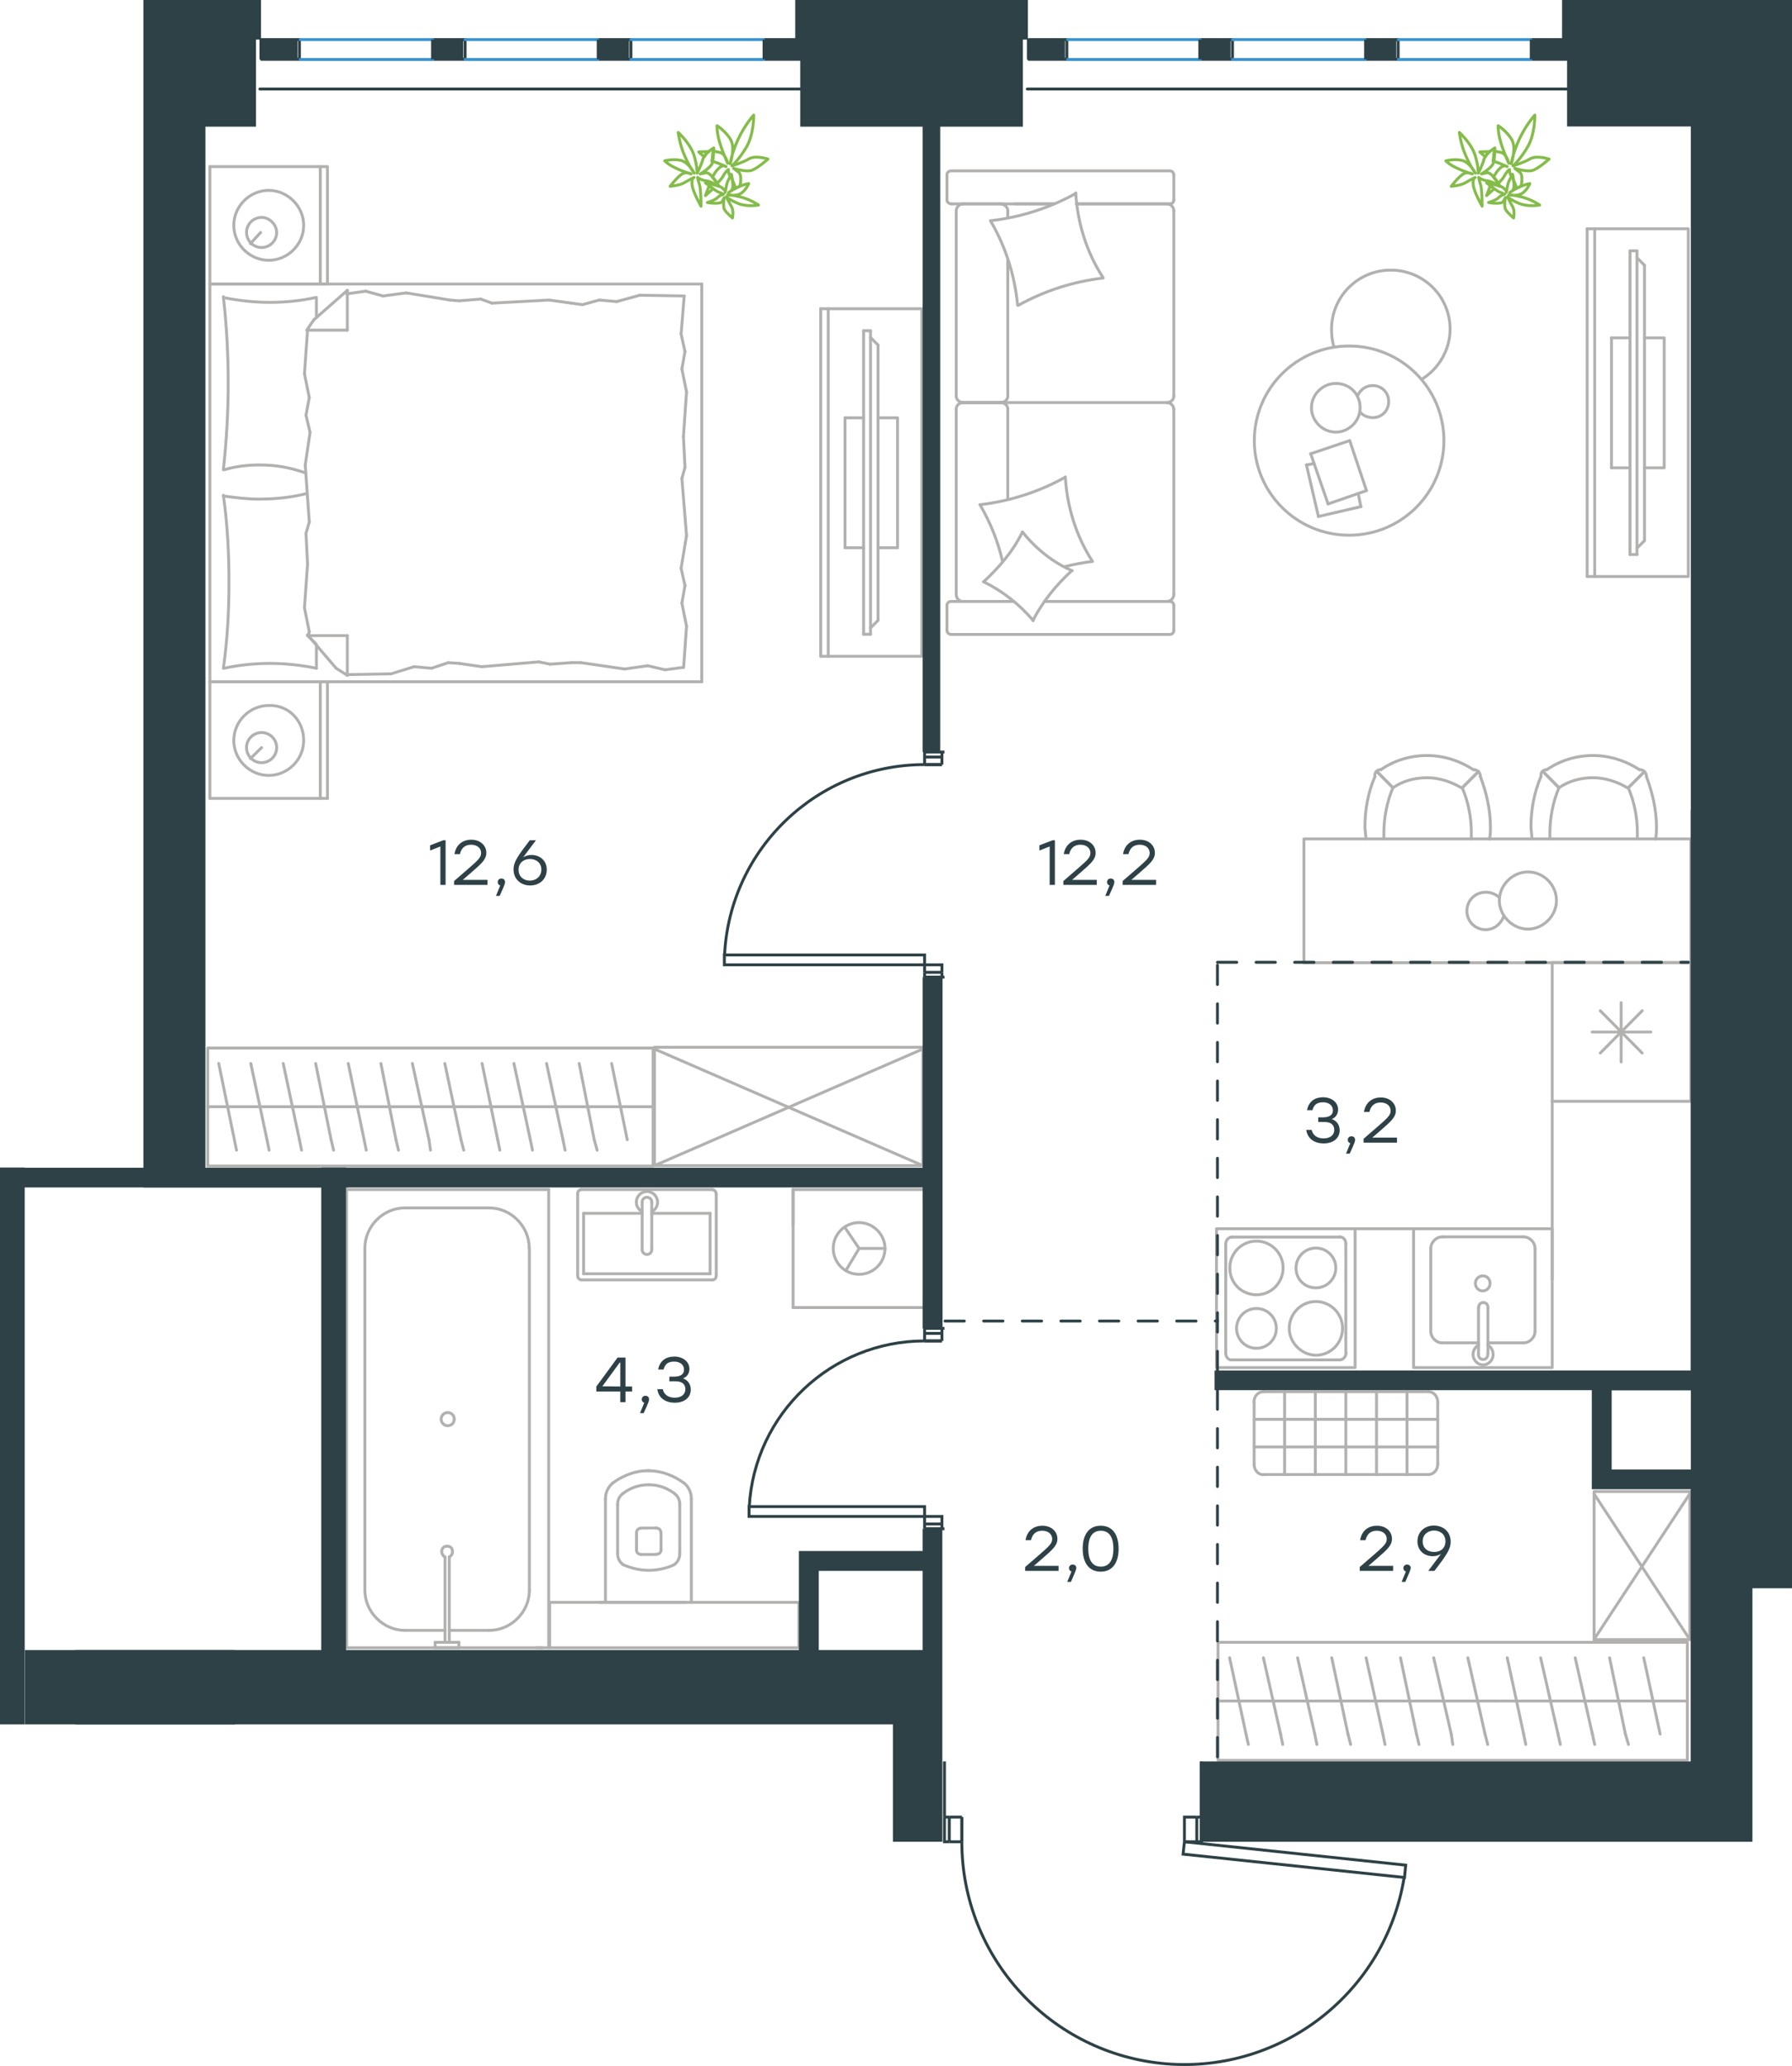 <?xml version="1.0" encoding="utf-8"?>
<!-- Generator: Adobe Illustrator 26.5.0, SVG Export Plug-In . SVG Version: 6.00 Build 0)  -->
<svg version="1.1" id="Слой_1" xmlns="http://www.w3.org/2000/svg" xmlns:xlink="http://www.w3.org/1999/xlink" x="0px" y="0px"
	 viewBox="0 0 928.2 1070" style="enable-background:new 0 0 928.2 1070;" xml:space="preserve">
<style type="text/css">
	.st0{fill:none;stroke:#B2B1B0;stroke-width:1.5;stroke-linecap:round;stroke-linejoin:round;stroke-miterlimit:22.926;}
	.st1{fill:none;stroke:#2D4146;stroke-width:1.5;stroke-miterlimit:10;}
	.st2{fill:none;stroke:#2D4146;stroke-width:1.5;stroke-linecap:round;stroke-linejoin:round;stroke-miterlimit:22.926;}
	.st3{fill:none;stroke:#3C93D0;stroke-width:1.5;stroke-linecap:round;stroke-linejoin:round;stroke-miterlimit:22.926;}
	.st4{fill-rule:evenodd;clip-rule:evenodd;fill:#2D4146;}
	.st5{enable-background:new    ;}
	.st6{fill:#2D4146;}
	
		.st7{fill:none;stroke:#2D4247;stroke-width:1.5;stroke-linecap:round;stroke-linejoin:round;stroke-miterlimit:22.926;stroke-dasharray:10;}
	.st8{fill:none;stroke:#84BC4A;stroke-width:1.5;stroke-linecap:round;stroke-linejoin:round;stroke-miterlimit:22.926;}
</style>
<g>
	<g>
		<line class="st0" x1="522" y1="205.2" x2="522" y2="134.6"/>
		<line class="st0" x1="608" y1="313.6" x2="608" y2="326.5"/>
		<line class="st0" x1="608" y1="211.8" x2="608" y2="307.9"/>
		<line class="st0" x1="525.6" y1="105.6" x2="545.8" y2="105.6"/>
		<line class="st0" x1="557.5" y1="105.6" x2="604.4" y2="105.6"/>
		<line class="st0" x1="541" y1="311.5" x2="604.4" y2="311.5"/>
		<line class="st0" x1="498.6" y1="208.5" x2="518.7" y2="208.5"/>
		<line class="st0" x1="522" y1="258.6" x2="522" y2="211.8"/>
		<line class="st0" x1="490.5" y1="103.5" x2="490.5" y2="90.6"/>
		<line class="st0" x1="518.7" y1="208.5" x2="498.6" y2="208.5"/>
		<line class="st0" x1="495.3" y1="211.8" x2="495.3" y2="307.9"/>
		<line class="st0" x1="605.9" y1="311.5" x2="541" y2="311.5"/>
		<line class="st0" x1="608" y1="109.2" x2="608" y2="205.2"/>
		<line class="st0" x1="608" y1="90.6" x2="608" y2="103.5"/>
		<line class="st0" x1="522" y1="112.8" x2="522" y2="109.2"/>
		<line class="st0" x1="545.8" y1="105.6" x2="492.9" y2="105.6"/>
		<line class="st0" x1="522" y1="112.8" x2="522" y2="109.2"/>
		<line class="st0" x1="518.7" y1="105.6" x2="498.6" y2="105.6"/>
		<line class="st0" x1="518.7" y1="208.5" x2="498.6" y2="208.5"/>
		<line class="st0" x1="495.3" y1="109.2" x2="495.3" y2="205.2"/>
		<line class="st0" x1="605.9" y1="105.6" x2="557.5" y2="105.6"/>
		<line class="st0" x1="605.9" y1="328.6" x2="492.9" y2="328.6"/>
		<line class="st0" x1="490.5" y1="326.5" x2="490.5" y2="313.6"/>
		<line class="st0" x1="492.9" y1="311.5" x2="525.2" y2="311.5"/>
		<line class="st0" x1="604.4" y1="208.5" x2="518.7" y2="208.5"/>
		<line class="st0" x1="498.6" y1="311.5" x2="518.7" y2="311.5"/>
		<path class="st0" d="M490.5,103.5c0,0.9,0.7,2.1,2.4,2.1"/>
		<path class="st0" d="M608,313.6c0-0.9-0.6-2.1-2.1-2.1"/>
		<path class="st0" d="M492.6,311.5c-0.9,0-2.1,0.6-2.1,2.1"/>
		<path class="st0" d="M518.4,208.5c2.1,0,3.6-1.6,3.6-3.3"/>
		<path class="st0" d="M495.3,307.9c0,2.1,1.6,3.6,3.3,3.6"/>
		<path class="st0" d="M498.9,105.6c-2.1,0-3.6,1.8-3.6,3.6"/>
		<path class="st0" d="M604.4,208.5c2.1,0,3.6-1.6,3.6-3.3"/>
		<path class="st0" d="M495.3,205.2c0,1.9,1.8,3.3,3.6,3.3"/>
		<path class="st0" d="M608,212.1c0-2.1-1.8-3.6-3.6-3.6"/>
		<path class="st0" d="M608,90.6c0-0.9-0.6-2.1-2.1-2.1H492.6c-0.9,0-2.1,0.6-2.1,2.1"/>
		<path class="st0" d="M498.9,208.5c-2.1,0-3.6,1.6-3.6,3.3"/>
		<path class="st0" d="M605.9,328.6c0.9,0,2.1-0.6,2.1-2.1"/>
		<path class="st0" d="M608,109.2c0-2.1-1.8-3.6-3.6-3.6"/>
		<path class="st0" d="M605.9,105.6c0.9,0,2.1-0.6,2.1-2.1"/>
		<path class="st0" d="M604.4,311.5c2.1,0,3.6-1.8,3.6-3.6"/>
		<path class="st0" d="M522,109.2c0-2.1-2-3.6-4-3.6"/>
		<path class="st0" d="M522,211.8c0-1.9-1.8-3.3-3.6-3.3"/>
		<path class="st0" d="M490.5,326.5c0,0.9,0.7,2.1,2.4,2.1"/>
		<path class="st0" d="M571.4,144c-15.4,1.8-30.4,6.6-43.9,14.1"/>
		<path class="st0" d="M555.1,295.6c-8.1,7.5-15,15.9-20.1,25.8"/>
		<path class="st0" d="M529.6,275.5c6.9,8.7,15.9,15.9,25.8,20.1"/>
		<path class="st0" d="M557.2,99.9c0.9,15.6,5.7,30.9,14.1,43.8"/>
		<path class="st0" d="M507.6,261.4c15.4-1.8,30.4-6.6,43.9-14.1"/>
		<path class="st0" d="M519.3,290.8c-2.4-10.5-6.3-20.1-11.7-29.4"/>
		<path class="st0" d="M551.8,247c0.9,15.6,5.7,30.9,14.1,43.8"/>
		<path class="st0" d="M513.3,114.3c15.4-1.8,30.4-6.6,43.9-14.1"/>
		<path class="st0" d="M527.1,158.1c-1.5-15.6-6.3-30.6-14.1-43.8"/>
		<path class="st0" d="M509.5,301.3c8.1-7.5,15.3-15.9,20.1-25.8"/>
		<path class="st0" d="M565.6,290.8c-4.5,0.6-9.6,1.5-14.1,2.7"/>
		<path class="st0" d="M535.2,321.4c-7.2-8.4-15.9-15.3-25.8-20.1"/>
	</g>
	<g>
		<line class="st0" x1="704.9" y1="262.4" x2="682.9" y2="267.5"/>
		<line class="st0" x1="703.5" y1="255.6" x2="704.9" y2="262.4"/>
		<line class="st0" x1="676.7" y1="240.8" x2="680.7" y2="240.1"/>
		<line class="st0" x1="682.9" y1="267.5" x2="676.7" y2="240.8"/>
		<line class="st0" x1="707.8" y1="254.1" x2="687.9" y2="261"/>
		<line class="st0" x1="699.1" y1="228.2" x2="707.8" y2="254.1"/>
		<line class="st0" x1="678.9" y1="235" x2="699.1" y2="228.2"/>
		<line class="st0" x1="687.9" y1="261" x2="678.9" y2="235"/>
		<ellipse class="st0" cx="698.8" cy="228.2" rx="49.1" ry="49"/>
		<path class="st0" d="M691.9,198.6c-6.8,0-12.6,5.7-12.6,12.6c0,6.8,5.7,12.6,12.6,12.6c6.8,0,12.6-5.7,12.6-12.6
			C704.5,204,699.1,198.6,691.9,198.6z"/>
		<path class="st0" d="M703.1,205.1c1.4-3.2,4.3-5.4,7.9-5.4c4.7,0,8.3,3.6,8.3,8.3s-3.6,8.3-8.3,8.3c-2.5,0-5.1-1.1-6.5-2.9"/>
		<path class="st0" d="M690.9,179.5c-0.9-3-1.2-6-1.2-9c0-16.9,13.7-30.6,30.7-30.6s30.7,13.7,30.7,30.6c0,10.5-5.8,20.6-14.8,26"/>
	</g>
	<g>
		<g>
			<line class="st0" x1="826" y1="118.5" x2="826" y2="298.6"/>
			<polyline class="st0" points="822.1,298.6 874.5,298.6 874.5,118.5 822.1,118.5 			"/>
			<line class="st0" x1="822.1" y1="118.5" x2="822.1" y2="298.6"/>
		</g>
		<g>
			<polyline class="st0" points="851.8,242.3 862,242.3 862,175 851.8,175 			"/>
			<line class="st0" x1="834.7" y1="242.3" x2="844.3" y2="242.3"/>
			<line class="st0" x1="834.7" y1="175" x2="834.7" y2="242.3"/>
			<line class="st0" x1="844.3" y1="175" x2="834.7" y2="175"/>
			<line class="st0" x1="847.9" y1="287.2" x2="844.3" y2="287.2"/>
			<line class="st0" x1="847.9" y1="133.5" x2="851.8" y2="137.4"/>
			<line class="st0" x1="851.8" y1="280" x2="847.9" y2="283.9"/>
			<line class="st0" x1="847.9" y1="287.2" x2="847.9" y2="129.9"/>
			<line class="st0" x1="844.3" y1="129.9" x2="844.3" y2="287.2"/>
			<line class="st0" x1="847.9" y1="129.9" x2="844.3" y2="129.9"/>
			<line class="st0" x1="851.8" y1="137.4" x2="851.8" y2="280"/>
		</g>
	</g>
	<g>
		<line class="st0" x1="804" y1="570.4" x2="804" y2="498.5"/>
		<line class="st0" x1="839.7" y1="550" x2="839.7" y2="519.3"/>
		<line class="st0" x1="828.9" y1="523.5" x2="850.6" y2="545.4"/>
		<line class="st0" x1="828.9" y1="545.4" x2="850.6" y2="523.5"/>
		<line class="st0" x1="824.7" y1="534.5" x2="855.1" y2="534.5"/>
		<line class="st0" x1="875.8" y1="570.4" x2="804" y2="570.4"/>
		<line class="st0" x1="875.8" y1="570.4" x2="875.8" y2="498.5"/>
		<line class="st0" x1="875.8" y1="498.5" x2="804" y2="498.5"/>
	</g>
	<g>
		<rect x="732.2" y="636.4" class="st0" width="71.8" height="71.9"/>
		<line class="st0" x1="770.7" y1="701.2" x2="770.7" y2="677.1"/>
		<line class="st0" x1="747" y1="695.5" x2="765.8" y2="695.5"/>
		<line class="st0" x1="789.2" y1="640.6" x2="747" y2="640.6"/>
		<line class="st0" x1="770.7" y1="695.5" x2="789.2" y2="695.5"/>
		<line class="st0" x1="795.1" y1="689.5" x2="795.1" y2="646.6"/>
		<line class="st0" x1="765.8" y1="677.1" x2="765.8" y2="701.2"/>
		<line class="st0" x1="741.1" y1="646.6" x2="741.1" y2="689.5"/>
		<path class="st0" d="M765.9,677.1c0-1.4,1-2.5,2.4-2.5s2.4,1.1,2.4,2.5l0,0"/>
		<path class="st0" d="M747,695.5c-3.1,0-5.9-2.8-5.9-6"/>
		<path class="st0" d="M770.6,696.6c1.8,1.1,2.8,2.9,2.8,5c0,2.8-2.4,5.3-5.2,5.3s-5.2-2.5-5.2-5.3c0-2.2,1.1-3.9,2.8-5"/>
		<path class="st0" d="M789.2,640.6c3.1,0,5.9,2.8,5.9,6"/>
		<path class="st0" d="M795.1,689.5c0,3.2-2.8,6-5.9,6"/>
		<path class="st0" d="M741.1,646.6c0-3.2,2.8-6,5.9-6"/>
		<path class="st0" d="M770.6,701.2v0.4c0,1.4-1,2.5-2.4,2.5s-2.4-1.1-2.4-2.5v-0.4"/>
		<path class="st0" d="M768,660.8c-2.1,0-3.8,1.8-3.8,3.9s1.7,3.9,3.8,3.9s3.8-1.8,3.8-3.9S770.4,660.8,768,660.8z"/>
	</g>
	<g>
		<path class="st0" d="M681.6,667c5.7,0,10.3-4.6,10.3-10.3s-4.6-10.3-10.3-10.3s-10.3,4.6-10.3,10.3
			C671.3,662.7,675.9,667,681.6,667z"/>
		<path class="st0" d="M681.6,701.9c7.8,0,13.8-6.4,13.8-13.9c0-7.9-6.4-13.9-13.8-13.9c-7.8,0-13.8,6.4-13.8,13.9
			C667.8,695.4,674.1,701.8,681.6,701.9z"/>
		<path class="st0" d="M650.8,698.3c5.7,0,10.3-4.6,10.3-10.3s-4.6-10.3-10.3-10.3s-10.3,4.6-10.3,10.3S645.1,698.3,650.8,698.3z"/>
		<path class="st0" d="M650.8,670.6c7.8,0,13.8-6.4,13.8-13.9c0-7.9-6.4-13.9-13.8-13.9c-7.8,0-13.8,6.4-13.8,13.9
			C637,664.5,643,670.5,650.8,670.6z"/>
		<line class="st0" x1="697.1" y1="644.2" x2="697.1" y2="700.8"/>
		<line class="st0" x1="694" y1="704.3" x2="638.1" y2="704.3"/>
		<line class="st0" x1="634.9" y1="700.8" x2="634.9" y2="644.2"/>
		<line class="st0" x1="638.1" y1="640.7" x2="694" y2="640.7"/>
		<path class="st0" d="M638.1,704.4c-1.8,0-3.2-1.5-3.2-3.6l0,0"/>
		<path class="st0" d="M693.9,640.6c1.8,0,3.2,1.5,3.2,3.6l0,0"/>
		<path class="st0" d="M697.2,700.7c0,1.8-1.4,3.6-3.2,3.6l0,0"/>
		<path class="st0" d="M634.9,644.3c0-1.8,1.4-3.6,3.2-3.6l0,0"/>
		<rect x="630.1" y="636.4" class="st0" width="71.8" height="71.9"/>
	</g>
	<line class="st0" x1="804" y1="662.6" x2="804" y2="570.4"/>
	<line class="st0" x1="701.9" y1="636.4" x2="732.2" y2="636.4"/>
	<g>
		<rect x="675.4" y="434.5" class="st0" width="200.4" height="64.1"/>
		<path class="st0" d="M842.9,408c-5.2-3.1-11.5-5.2-17.7-5.2c-6.3,0-12.5,1.6-17.7,5.2"/>
		<path class="st0" d="M798.2,402.1c-3.6,8.4-5.2,17.2-5.2,26.1c0,2.1,0.5,4.2,0.5,6.3"/>
		<path class="st0" d="M857.5,434.6c0.5-2.1,0.5-4.2,0.5-6.3c0-8.9-2.1-17.8-5.2-26.1"/>
		<path class="st0" d="M807.5,408c-3.1,7.2-4.7,15.6-4.7,23.4c0,1,0,2.1,0,3.1"/>
		<path class="st0" d="M848.1,434.5c0-1,0-2.1,0-3.1c0-8.3-1.6-16.1-4.7-23.4"/>
		<path class="st0" d="M849.1,398.6c-7.2-4.7-15.6-7.3-23.9-7.3c-8.8,0-17.1,2.6-23.9,7.3"/>
		<line class="st0" x1="799.2" y1="399.6" x2="807.5" y2="408"/>
		<line class="st0" x1="851.8" y1="399.6" x2="843.4" y2="408"/>
		<line class="st0" x1="799.2" y1="399.6" x2="807.5" y2="408"/>
		<line class="st0" x1="851.8" y1="399.6" x2="843.4" y2="408"/>
		<path class="st0" d="M852.8,402.2c0-2-1.5-3.6-3.6-3.6"/>
		<path class="st0" d="M801.3,398.6c-2.1,0-3.5,1.5-3.1,3.6"/>
		<path class="st0" d="M756.9,408c-5.2-3.1-11.5-5.2-17.7-5.2c-6.3,0-12.5,1.6-17.7,5.2"/>
		<path class="st0" d="M712.2,402.1c-3.6,8.4-5.2,17.2-5.2,26.1c0,2.1,0.5,4.2,0.5,6.3"/>
		<path class="st0" d="M771.5,434.6c0.5-2.1,0.5-4.2,0.5-6.3c0-8.9-2.1-17.8-5.2-26.1"/>
		<path class="st0" d="M721.5,408c-3.1,7.2-4.7,15.6-4.7,23.4c0,1,0,2.1,0,3.1"/>
		<path class="st0" d="M762.1,434.5c0-1,0-2.1,0-3.1c0-8.3-1.6-16.1-4.7-23.4"/>
		<path class="st0" d="M763.1,398.6c-7.2-4.7-15.6-7.3-23.9-7.3c-8.8,0-17.1,2.6-23.9,7.3"/>
		<line class="st0" x1="713.2" y1="399.6" x2="721.5" y2="408"/>
		<line class="st0" x1="765.8" y1="399.6" x2="757.4" y2="408"/>
		<line class="st0" x1="713.2" y1="399.6" x2="721.5" y2="408"/>
		<line class="st0" x1="765.8" y1="399.6" x2="757.4" y2="408"/>
		<path class="st0" d="M766.8,402.2c0-2-1.5-3.6-3.6-3.6"/>
		<path class="st0" d="M715.3,398.6c-2.1,0-3.5,1.5-3.1,3.6"/>
		<path class="st0" d="M791.4,451.6c-8,0-14.8,6.9-14.8,14.8s6.9,14.8,14.8,14.8c8,0,14.8-6.9,14.8-14.8S799.7,451.6,791.4,451.6z"
			/>
		<path class="st0" d="M778.9,474.6c-1.5,4-5.1,6.9-9.4,6.9c-5.4,0-9.7-4.3-9.7-9.7c0-5.4,4.3-9.7,9.7-9.7c2.9,0,5.4,1.1,7.2,2.9"/>
	</g>
	<g>
		<line class="st0" x1="108.7" y1="413.5" x2="108.7" y2="353.1"/>
		<line class="st0" x1="169.6" y1="353.1" x2="169.6" y2="413.5"/>
		<line class="st0" x1="108.7" y1="353.1" x2="169.6" y2="353.1"/>
		<line class="st0" x1="169.6" y1="413.5" x2="108.7" y2="413.5"/>
		<line class="st0" x1="129.7" y1="392.9" x2="135.5" y2="387.2"/>
		<line class="st0" x1="165.9" y1="353.1" x2="165.9" y2="413.5"/>
		<path class="st0" d="M139.2,365.4c-9.9,0-18.1,8.2-18.1,18.1s8.2,18.1,18.1,18.1s18.1-8.2,18.1-18.1
			C157.3,373.2,149.5,365,139.2,365.4z"/>
		<path class="st0" d="M135.5,379.4c-4.1,0-7.8,3.3-7.8,7.8c0,4.1,3.3,7.8,7.8,7.8c4.1,0,7.8-3.3,7.8-7.8
			C143.3,382.7,139.6,379.4,135.5,379.4z"/>
		<line class="st0" x1="108.7" y1="353.1" x2="108.7" y2="147.1"/>
		<line class="st0" x1="163.9" y1="154.1" x2="163.9" y2="164.5"/>
		<line class="st0" x1="179.9" y1="329.2" x2="159.3" y2="329.2"/>
		<line class="st0" x1="159.3" y1="329.2" x2="163.9" y2="333.7"/>
		<line class="st0" x1="108.7" y1="147.1" x2="363.5" y2="147.1"/>
		<line class="st0" x1="179.9" y1="329.2" x2="179.9" y2="349.8"/>
		<line class="st0" x1="363.5" y1="353.1" x2="108.7" y2="353.1"/>
		<line class="st0" x1="162.6" y1="165.6" x2="179.9" y2="150.4"/>
		<line class="st0" x1="158.9" y1="171" x2="162.6" y2="165.6"/>
		<line class="st0" x1="163.9" y1="334.1" x2="163.9" y2="346.1"/>
		<line class="st0" x1="179.9" y1="171" x2="159.3" y2="171"/>
		<line class="st0" x1="174.1" y1="346.1" x2="159.3" y2="328.8"/>
		<line class="st0" x1="179.9" y1="349.8" x2="174.1" y2="346.1"/>
		<line class="st0" x1="179.9" y1="171" x2="179.9" y2="150.4"/>
		<line class="st0" x1="354" y1="226.1" x2="354.8" y2="242.1"/>
		<line class="st0" x1="355.6" y1="277.4" x2="352.8" y2="294.3"/>
		<line class="st0" x1="354.8" y1="303.3" x2="353.2" y2="312.4"/>
		<line class="st0" x1="352.8" y1="294.3" x2="354.8" y2="303.3"/>
		<line class="st0" x1="354.8" y1="242.1" x2="353.2" y2="247.8"/>
		<line class="st0" x1="353.2" y1="247.8" x2="355.6" y2="277.4"/>
		<line class="st0" x1="355.6" y1="324.3" x2="354.1" y2="345.7"/>
		<line class="st0" x1="353.2" y1="312.4" x2="355.6" y2="324.3"/>
		<line class="st0" x1="354.4" y1="153.3" x2="352.8" y2="173"/>
		<line class="st0" x1="354.8" y1="182.1" x2="353.2" y2="191.1"/>
		<line class="st0" x1="352.8" y1="173" x2="354.8" y2="182.1"/>
		<line class="st0" x1="355.6" y1="203" x2="354" y2="226.1"/>
		<line class="st0" x1="353.2" y1="191.1" x2="355.6" y2="203"/>
		<line class="st0" x1="363.5" y1="353.1" x2="363.5" y2="147.1"/>
		<path class="st0" d="M115.7,153.7c1.7,14.8,2.5,30,2.5,44.8c0,15.2-0.9,30-2.5,44.8"/>
		<path class="st0" d="M116.1,243.3c5.8-1.7,11.9-2.5,18.1-2.5c8.7,0,16,1.3,24.2,4.2"/>
		<path class="st0" d="M163.5,154.1c-7.8,1.7-15.7,2.5-23.9,2.5c-7.8,0-16.1-0.9-23.9-2.5"/>
		<path class="st0" d="M158.9,255.6c-8.2,2.1-16.5,2.9-25.1,2.9c-5.8,0-11.9-0.8-18.1-1.6"/>
		<line class="st0" x1="237.9" y1="343.6" x2="232.2" y2="343.2"/>
		<line class="st0" x1="223.5" y1="346.1" x2="214.5" y2="345.3"/>
		<line class="st0" x1="232.2" y1="343.2" x2="223.5" y2="346.1"/>
		<line class="st0" x1="202.5" y1="349" x2="179.9" y2="349.4"/>
		<line class="st0" x1="214.5" y1="345.3" x2="202.5" y2="349"/>
		<line class="st0" x1="296" y1="343.2" x2="284.9" y2="344"/>
		<line class="st0" x1="249.5" y1="345.3" x2="237.9" y2="343.6"/>
		<line class="st0" x1="284.9" y1="344" x2="279.1" y2="342.8"/>
		<line class="st0" x1="279.1" y1="342.8" x2="249.5" y2="345.3"/>
		<line class="st0" x1="300.9" y1="343.2" x2="296" y2="343.2"/>
		<line class="st0" x1="344.5" y1="346.9" x2="335.5" y2="344.8"/>
		<line class="st0" x1="353.6" y1="345.7" x2="344.5" y2="346.9"/>
		<line class="st0" x1="323.5" y1="346.5" x2="300.9" y2="343.2"/>
		<line class="st0" x1="335.5" y1="344.8" x2="323.5" y2="346.5"/>
		<line class="st0" x1="296" y1="157" x2="301.7" y2="157.8"/>
		<line class="st0" x1="310.4" y1="155.4" x2="319.4" y2="156.2"/>
		<line class="st0" x1="301.7" y1="157.8" x2="310.4" y2="155.4"/>
		<line class="st0" x1="331.4" y1="152.9" x2="354.4" y2="153.3"/>
		<line class="st0" x1="319.4" y1="156.2" x2="331.4" y2="152.9"/>
		<line class="st0" x1="237.9" y1="155.8" x2="249" y2="154.9"/>
		<line class="st0" x1="284.4" y1="155.4" x2="296" y2="157"/>
		<line class="st0" x1="249" y1="154.9" x2="254.8" y2="157"/>
		<line class="st0" x1="254.8" y1="157" x2="284.4" y2="155.4"/>
		<line class="st0" x1="233" y1="155.4" x2="237.9" y2="155.8"/>
		<line class="st0" x1="179.5" y1="152.1" x2="180.3" y2="152.1"/>
		<line class="st0" x1="189.4" y1="150.8" x2="198.4" y2="153.3"/>
		<line class="st0" x1="180.3" y1="152.1" x2="189.4" y2="150.8"/>
		<line class="st0" x1="210.4" y1="151.7" x2="233" y2="155.4"/>
		<line class="st0" x1="198.4" y1="153.3" x2="210.4" y2="151.7"/>
		<path class="st0" d="M115.7,256.5c2.1,14.8,2.9,30,2.9,44.8c0,15.2-0.8,30-2.9,44.8"/>
		<path class="st0" d="M116.1,346.1c7.8-1.7,15.7-2.5,23.9-2.5c7.8,0,16.1,0.9,23.9,2.5"/>
		<line class="st0" x1="159.3" y1="292.2" x2="158.5" y2="276.2"/>
		<line class="st0" x1="158.1" y1="240.8" x2="160.6" y2="224"/>
		<line class="st0" x1="158.5" y1="215" x2="160.2" y2="205.9"/>
		<line class="st0" x1="160.6" y1="224" x2="158.5" y2="215"/>
		<line class="st0" x1="158.5" y1="276.2" x2="160.2" y2="270.4"/>
		<line class="st0" x1="160.2" y1="270.4" x2="158.1" y2="240.8"/>
		<line class="st0" x1="157.7" y1="193.6" x2="159.3" y2="171"/>
		<line class="st0" x1="160.2" y1="205.9" x2="157.7" y2="193.6"/>
		<line class="st0" x1="159.7" y1="329.2" x2="160.2" y2="327.2"/>
		<line class="st0" x1="157.7" y1="314.8" x2="159.3" y2="292.2"/>
		<line class="st0" x1="160.2" y1="327.2" x2="157.7" y2="314.8"/>
		<line class="st0" x1="108.7" y1="147.1" x2="108.7" y2="86.3"/>
		<line class="st0" x1="169.6" y1="86.3" x2="169.6" y2="147.1"/>
		<line class="st0" x1="108.7" y1="86.3" x2="169.2" y2="86.3"/>
		<line class="st0" x1="169.2" y1="147.1" x2="108.7" y2="147.1"/>
		<line class="st0" x1="129.7" y1="126.2" x2="135" y2="120.4"/>
		<line class="st0" x1="165.9" y1="86.3" x2="165.9" y2="147.1"/>
		<path class="st0" d="M139.2,98.6c-9.9,0-18.1,8.2-18.1,18.1s8.2,18.1,18.1,18.1s18.1-8.2,18.1-18.1
			C157.3,106.9,149,98.6,139.2,98.6z"/>
		<path class="st0" d="M135.5,112.6c-4.1,0-7.8,3.3-7.8,7.8c0,4.1,3.3,7.8,7.8,7.8c4.1,0,7.8-3.3,7.8-7.8
			C143.3,116.3,139.6,112.6,135.5,112.6z"/>
	</g>
	<g>
		<g>
			<line class="st0" x1="429" y1="159.9" x2="429" y2="339.9"/>
			<polyline class="st0" points="425.1,339.9 477.5,339.9 477.5,159.9 425.1,159.9 			"/>
			<line class="st0" x1="425.1" y1="159.9" x2="425.1" y2="339.9"/>
		</g>
		<g>
			<polyline class="st0" points="454.8,283.7 464.9,283.7 464.9,216.4 454.8,216.4 			"/>
			<line class="st0" x1="437.7" y1="283.7" x2="447.3" y2="283.7"/>
			<line class="st0" x1="437.7" y1="216.4" x2="437.7" y2="283.7"/>
			<line class="st0" x1="447.3" y1="216.4" x2="437.7" y2="216.4"/>
			<line class="st0" x1="450.9" y1="328.5" x2="447.3" y2="328.5"/>
			<line class="st0" x1="450.9" y1="174.8" x2="454.8" y2="178.7"/>
			<line class="st0" x1="454.8" y1="321.3" x2="450.9" y2="325.2"/>
			<line class="st0" x1="450.9" y1="328.5" x2="450.9" y2="171.3"/>
			<line class="st0" x1="447.3" y1="171.3" x2="447.3" y2="328.5"/>
			<line class="st0" x1="450.9" y1="171.3" x2="447.3" y2="171.3"/>
			<line class="st0" x1="454.8" y1="178.7" x2="454.8" y2="321.3"/>
		</g>
	</g>
	<g>
		<line class="st0" x1="244" y1="573.2" x2="338.3" y2="573.2"/>
		<line class="st0" x1="257.8" y1="590.3" x2="258.9" y2="595.7"/>
		<line class="st0" x1="249.7" y1="550.8" x2="257.8" y2="590.3"/>
		<line class="st0" x1="274.7" y1="590.3" x2="275.8" y2="595.7"/>
		<line class="st0" x1="266.2" y1="550.8" x2="274.7" y2="590.3"/>
		<line class="st0" x1="291.6" y1="590.3" x2="292.7" y2="595.7"/>
		<line class="st0" x1="283.1" y1="550.8" x2="291.6" y2="590.3"/>
		<line class="st0" x1="307.8" y1="590.3" x2="309.3" y2="595.7"/>
		<line class="st0" x1="300" y1="550.8" x2="307.8" y2="590.3"/>
		<line class="st0" x1="316.8" y1="550.8" x2="324.9" y2="590.3"/>
		<rect x="107.6" y="542.8" class="st0" width="230.7" height="61.1"/>
		<line class="st0" x1="107.6" y1="573.2" x2="244" y2="573.2"/>
		<line class="st0" x1="121.4" y1="590.3" x2="122.5" y2="595.7"/>
		<line class="st0" x1="113.3" y1="550.8" x2="121.4" y2="590.3"/>
		<line class="st0" x1="138.3" y1="590.3" x2="139.4" y2="595.7"/>
		<line class="st0" x1="129.9" y1="550.8" x2="138.3" y2="590.3"/>
		<line class="st0" x1="155.1" y1="590.3" x2="156.2" y2="595.7"/>
		<line class="st0" x1="146.7" y1="550.8" x2="155.1" y2="590.3"/>
		<line class="st0" x1="171.5" y1="590.3" x2="172.8" y2="595.7"/>
		<line class="st0" x1="163.5" y1="550.8" x2="171.5" y2="590.3"/>
		<line class="st0" x1="188.6" y1="590.3" x2="189.7" y2="595.7"/>
		<line class="st0" x1="180.4" y1="550.8" x2="188.6" y2="590.3"/>
		<line class="st0" x1="205.1" y1="590.3" x2="206.4" y2="595.7"/>
		<line class="st0" x1="197.3" y1="550.8" x2="205.1" y2="590.3"/>
		<line class="st0" x1="222.2" y1="590.3" x2="223" y2="595.7"/>
		<line class="st0" x1="213.6" y1="550.8" x2="222.2" y2="590.3"/>
		<line class="st0" x1="230.4" y1="550.8" x2="238.8" y2="590.3"/>
		<line class="st0" x1="238.8" y1="590.3" x2="240.2" y2="595.7"/>
	</g>
	<g>
		<rect x="339" y="542.4" class="st0" width="139" height="61.3"/>
		<line class="st0" x1="339" y1="543.3" x2="478" y2="603.7"/>
		<line class="st0" x1="339" y1="603.7" x2="478" y2="543.3"/>
	</g>
	<g>
		<line class="st0" x1="310.6" y1="829.9" x2="355.5" y2="829.9"/>
		<g>
			<line class="st0" x1="358.1" y1="829.9" x2="358.1" y2="776.3"/>
			<line class="st0" x1="319.9" y1="779.2" x2="319.9" y2="804.6"/>
			<line class="st0" x1="352.1" y1="804.6" x2="352.1" y2="779.2"/>
			<line class="st0" x1="329.7" y1="793.9" x2="329.7" y2="803.1"/>
			<line class="st0" x1="342.4" y1="803.1" x2="342.4" y2="793.9"/>
			<line class="st0" x1="332.1" y1="805.1" x2="339.9" y2="805.1"/>
			<line class="st0" x1="313.6" y1="776.3" x2="313.6" y2="829.9"/>
			<line class="st0" x1="339.9" y1="791.4" x2="332.1" y2="791.4"/>
			<path class="st0" d="M336.1,761.7c-0.5,0-0.5,0-0.5,0c-6.4,0-12.7,2.4-18.1,6.3"/>
			<path class="st0" d="M329.7,802.7c0,1.4,0.9,2.4,2.4,2.4"/>
			<path class="st0" d="M319.9,804.6c0,2.4,0.9,4.3,2.9,5.8"/>
			<path class="st0" d="M332.1,791.5c-1.4,0-2.4,0.9-2.4,2.4"/>
			<path class="st0" d="M336,769c-4.9,0-9.3,1.5-13.2,4.4"/>
			<path class="st0" d="M342.3,793.8c0-1.4-0.9-2.4-2.4-2.4"/>
			<path class="st0" d="M340,805c1.4,0,2.4-0.9,2.4-2.4"/>
			<path class="st0" d="M349.2,810.4c1.9-1.4,2.9-3.4,2.9-5.8"/>
			<path class="st0" d="M322.8,810.4c4.4,1.9,8.8,2.9,13.2,2.9s9.3-1,13.2-2.9"/>
			<path class="st0" d="M352.1,779.2c0-2.4-0.9-4.3-2.9-5.8"/>
			<path class="st0" d="M354.1,768c-5.3-3.9-11.7-6.3-18.5-6.3l0,0"/>
			<path class="st0" d="M317.5,768c-2.4,2-3.9,4.9-3.9,8.3"/>
			<path class="st0" d="M358.1,776.3c0-3.4-1.5-6.4-3.9-8.3"/>
			<path class="st0" d="M349.2,773.4c-3.9-2.9-8.3-4.4-13.2-4.4l0,0"/>
			<path class="st0" d="M322.8,773.4c-1.9,1.4-2.9,3.4-2.9,5.8"/>
		</g>
		<rect x="284.7" y="829.9" class="st0" width="129.1" height="23.5"/>
	</g>
	<g>
		<line class="st0" x1="367.8" y1="628.4" x2="367.8" y2="659.7"/>
		<line class="st0" x1="337.6" y1="628.4" x2="367.8" y2="628.4"/>
		<line class="st0" x1="302.3" y1="628.4" x2="332.6" y2="628.4"/>
		<line class="st0" x1="367.8" y1="659.7" x2="302.3" y2="659.7"/>
		<line class="st0" x1="302.3" y1="659.7" x2="302.3" y2="628.4"/>
		<line class="st0" x1="368.9" y1="616.1" x2="301.3" y2="616.1"/>
		<line class="st0" x1="299.2" y1="618.5" x2="299.2" y2="660.5"/>
		<line class="st0" x1="301.3" y1="662.9" x2="368.9" y2="662.9"/>
		<line class="st0" x1="371" y1="660.5" x2="371" y2="618.5"/>
		<path class="st0" d="M368.9,662.9c1.3,0,2.1-0.9,2.1-2.4"/>
		<path class="st0" d="M299.2,660.5c0,1.4,0.8,2.4,2.1,2.4"/>
		<path class="st0" d="M301.3,616.1c-1.3,0-2.1,0.9-2.1,2.4"/>
		<path class="st0" d="M371,618.5c0-1.4-1.2-2.4-2.1-2.4"/>
		<line class="st0" x1="332.6" y1="623" x2="332.6" y2="647.2"/>
		<line class="st0" x1="337.6" y1="647.2" x2="337.6" y2="623"/>
		<path class="st0" d="M337.6,647.2L337.6,647.2c0,1.4-1.1,2.5-2.5,2.5s-2.5-1.1-2.5-2.5l0,0"/>
		<path class="st0" d="M332.6,627.5c-1.8-0.9-3-2.8-3-4.9c0-3,2.5-5.5,5.5-5.5s5.5,2.5,5.5,5.5c0,2.1-1.1,4-3,4.9"/>
		<path class="st0" d="M332.6,623c0-0.2,0-0.3,0-0.4c0-1.4,1.1-2.5,2.5-2.5s2.5,1.1,2.5,2.5c0,0.2,0,0.3,0,0.4"/>
	</g>
	<g>
		<line class="st0" x1="253.4" y1="844.4" x2="233.5" y2="844.4"/>
		<line class="st0" x1="230.5" y1="844.4" x2="209.7" y2="844.4"/>
		<line class="st0" x1="274.2" y1="646.3" x2="274.2" y2="823.7"/>
		<line class="st0" x1="209.7" y1="625.6" x2="253.4" y2="625.6"/>
		<line class="st0" x1="179.5" y1="853.4" x2="179.5" y2="616.1"/>
		<line class="st0" x1="179.5" y1="616.1" x2="284.2" y2="616.1"/>
		<line class="st0" x1="189" y1="823.7" x2="189" y2="646.3"/>
		<line class="st0" x1="284.2" y1="616.1" x2="284.2" y2="853.4"/>
		<line class="st0" x1="284.2" y1="853.4" x2="179.5" y2="853.4"/>
		<path class="st0" d="M274.1,646.3c0-11.2-9.5-20.7-20.7-20.7"/>
		<path class="st0" d="M189,823.7c0,11.2,9.5,20.7,20.7,20.7"/>
		<path class="st0" d="M209.7,625.6c-11.2,0-20.7,9.5-20.7,20.7"/>
		<path class="st0" d="M253.5,844.4c11.2,0,20.7-9.5,20.7-20.7"/>
		<line class="st0" x1="280.9" y1="853.4" x2="278.1" y2="853.4"/>
		<line class="st0" x1="232.7" y1="806.4" x2="232.7" y2="850.6"/>
		<line class="st0" x1="230.5" y1="850.6" x2="230.5" y2="806.4"/>
		<line class="st0" x1="237.7" y1="853.4" x2="225.4" y2="853.4"/>
		<line class="st0" x1="237.7" y1="850.6" x2="237.7" y2="853.4"/>
		<line class="st0" x1="225.4" y1="850.6" x2="237.7" y2="850.6"/>
		<line class="st0" x1="225.4" y1="853.4" x2="225.4" y2="850.6"/>
		<path class="st0" d="M232.7,806.4c1.1-0.6,1.7-1.7,1.7-2.8c0-1.7-1.1-2.8-2.8-2.8s-2.8,1.1-2.8,2.8c0,1.1,0.6,2.2,1.7,2.8"/>
		<path class="st0" d="M235.3,735c0-1.9-1.5-3.4-3.4-3.4s-3.4,1.5-3.4,3.4s1.5,3.4,3.4,3.4C233.7,738.4,235.2,737.2,235.3,735z"/>
	</g>
	<g>
		<line class="st0" x1="479.2" y1="677.2" x2="479.2" y2="616.1"/>
		<g>
			<line class="st0" x1="479.2" y1="677.2" x2="410.8" y2="677.2"/>
			<line class="st0" x1="410.8" y1="616.1" x2="410.8" y2="634.4"/>
			<line class="st0" x1="410.8" y1="616.1" x2="410.8" y2="677.2"/>
			<line class="st0" x1="437.6" y1="635.7" x2="445" y2="646.6"/>
			<line class="st0" x1="458.4" y1="646.6" x2="445" y2="646.6"/>
			<line class="st0" x1="438.1" y1="658.1" x2="445" y2="646.6"/>
			<path class="st0" d="M445,633.2c-7.4,0-13.4,6-13.4,13.4s6,13.4,13.4,13.4s13.4-6,13.4-13.4S452.1,633.2,445,633.2z"/>
			<line class="st0" x1="479.2" y1="616.1" x2="410.8" y2="616.1"/>
		</g>
	</g>
	<g>
		<rect x="825.7" y="772.5" class="st0" width="49.6" height="76.7"/>
		<line class="st0" x1="825.6" y1="773.6" x2="875.3" y2="849.2"/>
		<line class="st0" x1="825.6" y1="849.2" x2="875.3" y2="773.6"/>
	</g>
	<g>
		<line class="st0" x1="744.7" y1="726.2" x2="744.7" y2="758.4"/>
		<line class="st0" x1="654.3" y1="720.8" x2="739.9" y2="720.8"/>
		<line class="st0" x1="649.6" y1="758.4" x2="649.6" y2="726.2"/>
		<line class="st0" x1="739.9" y1="763.7" x2="654.3" y2="763.7"/>
		<line class="st0" x1="665.4" y1="763.8" x2="665.4" y2="720.8"/>
		<line class="st0" x1="744.7" y1="749.4" x2="649.6" y2="749.4"/>
		<line class="st0" x1="744.7" y1="735.1" x2="649.6" y2="735.1"/>
		<line class="st0" x1="728.8" y1="763.8" x2="728.8" y2="720.8"/>
		<line class="st0" x1="713" y1="763.8" x2="713" y2="720.8"/>
		<line class="st0" x1="697.1" y1="763.8" x2="697.1" y2="720.8"/>
		<line class="st0" x1="681.3" y1="763.8" x2="681.3" y2="720.8"/>
		<path class="st0" d="M739.9,720.8c2.7,0,4.8,2.4,4.8,5.4"/>
		<path class="st0" d="M654.4,763.8c-2.7,0-4.8-2.4-4.8-5.4"/>
		<path class="st0" d="M649.5,726.2c0-3,2.2-5.4,4.8-5.4"/>
		<path class="st0" d="M744.7,758.3c0,3-2.2,5.4-4.8,5.4"/>
	</g>
	<g>
		<line class="st0" x1="774.6" y1="881" x2="874" y2="881"/>
		<line class="st0" x1="789.2" y1="898.1" x2="790.3" y2="903.5"/>
		<line class="st0" x1="780.7" y1="858.6" x2="789.2" y2="898.1"/>
		<line class="st0" x1="807" y1="898.1" x2="808.2" y2="903.5"/>
		<line class="st0" x1="798" y1="858.6" x2="807" y2="898.1"/>
		<line class="st0" x1="824.8" y1="898.1" x2="826" y2="903.5"/>
		<line class="st0" x1="815.9" y1="858.6" x2="824.8" y2="898.1"/>
		<line class="st0" x1="841.9" y1="898.1" x2="843.5" y2="903.5"/>
		<line class="st0" x1="833.7" y1="858.6" x2="841.9" y2="898.1"/>
		<line class="st0" x1="851.4" y1="858.6" x2="859.9" y2="898.1"/>
		<rect x="630.9" y="850.6" class="st0" width="243.1" height="61.1"/>
		<line class="st0" x1="630.9" y1="881" x2="774.6" y2="881"/>
		<line class="st0" x1="645.4" y1="898.1" x2="646.6" y2="903.5"/>
		<line class="st0" x1="636.9" y1="858.6" x2="645.4" y2="898.1"/>
		<line class="st0" x1="663.3" y1="898.1" x2="664.4" y2="903.5"/>
		<line class="st0" x1="654.4" y1="858.6" x2="663.3" y2="898.1"/>
		<line class="st0" x1="681" y1="898.1" x2="682.1" y2="903.5"/>
		<line class="st0" x1="672.1" y1="858.6" x2="681" y2="898.1"/>
		<line class="st0" x1="698.2" y1="898.1" x2="699.6" y2="903.5"/>
		<line class="st0" x1="689.8" y1="858.6" x2="698.2" y2="898.1"/>
		<line class="st0" x1="716.3" y1="898.1" x2="717.4" y2="903.5"/>
		<line class="st0" x1="707.6" y1="858.6" x2="716.3" y2="898.1"/>
		<line class="st0" x1="733.7" y1="898.1" x2="735" y2="903.5"/>
		<line class="st0" x1="725.4" y1="858.6" x2="733.7" y2="898.1"/>
		<line class="st0" x1="751.7" y1="898.1" x2="752.5" y2="903.5"/>
		<line class="st0" x1="742.6" y1="858.6" x2="751.7" y2="898.1"/>
		<line class="st0" x1="760.3" y1="858.6" x2="769.2" y2="898.1"/>
		<line class="st0" x1="769.2" y1="898.1" x2="770.6" y2="903.5"/>
	</g>
</g>
<line class="st1" x1="489.2" y1="941.1" x2="489.2" y2="912.3"/>
<line class="st1" x1="498.2" y1="941.1" x2="491.7" y2="941.1"/>
<line class="st1" x1="498.2" y1="941.1" x2="498.2" y2="953.9"/>
<polyline class="st1" points="489.2,941.1 489.2,953.9 489.2,953.9 491.7,953.9 "/>
<polyline class="st1" points="619.9,953.9 622.4,953.9 622.4,941.1 619.9,941.1 "/>
<line class="st1" x1="619.9" y1="953.9" x2="619.9" y2="941.1"/>
<polyline class="st1" points="613.5,953.9 612.8,960.3 727.5,972.4 728.1,966 613.5,953.9 "/>
<path class="st1" d="M727.3,972.4c-9.6,59.3-63.2,101.3-123.1,96.5c-59.9-4.9-106-54.9-106-115"/>
<line class="st1" x1="622.4" y1="953.9" x2="622.4" y2="912.3"/>
<polyline class="st1" points="613.5,953.9 613.5,953.9 613.5,953.9 "/>
<line class="st1" x1="613.5" y1="953.9" x2="619.9" y2="953.9"/>
<polyline class="st1" points="613.5,953.9 613.5,941.1 619.9,941.1 "/>
<line class="st1" x1="613.5" y1="953.9" x2="613.5" y2="953.9"/>
<polyline class="st1" points="498.2,953.9 498.2,941.1 498.2,941.1 "/>
<polyline class="st1" points="498.2,953.9 498.2,953.9 498.2,953.9 "/>
<line class="st1" x1="491.7" y1="953.9" x2="498.2" y2="953.9"/>
<line class="st1" x1="489.2" y1="941.1" x2="491.7" y2="941.1"/>
<line class="st1" x1="491.7" y1="953.9" x2="491.7" y2="941.1"/>
<polyline class="st1" points="478.9,791.8 478.9,791.8 487.9,791.8 487.9,791.8 "/>
<polyline class="st1" points="478.9,785.4 487.9,785.4 487.9,789.3 "/>
<polyline class="st1" points="478.9,506.1 478.9,506.1 487.9,506.1 487.9,506.1 "/>
<line class="st1" x1="487.9" y1="688" x2="489.2" y2="688"/>
<line class="st1" x1="478.9" y1="503.6" x2="478.9" y2="506.1"/>
<polyline class="st1" points="388.1,780.3 478.9,780.3 478.9,785.4 "/>
<line class="st1" x1="478.9" y1="785.4" x2="478.9" y2="785.4"/>
<line class="st1" x1="478.9" y1="499.7" x2="478.9" y2="503.6"/>
<line class="st1" x1="489.2" y1="791.8" x2="487.9" y2="791.8"/>
<line class="st1" x1="487.9" y1="506.1" x2="478.9" y2="506.1"/>
<line class="st1" x1="487.9" y1="694.5" x2="487.9" y2="690.6"/>
<line class="st1" x1="487.9" y1="503.6" x2="478.9" y2="503.6"/>
<line class="st1" x1="478.9" y1="785.4" x2="478.9" y2="789.3"/>
<line class="st1" x1="487.9" y1="789.3" x2="478.9" y2="789.3"/>
<line class="st1" x1="478.9" y1="690.6" x2="487.9" y2="690.6"/>
<line class="st1" x1="478.9" y1="791.8" x2="478.9" y2="789.3"/>
<line class="st1" x1="478.9" y1="791.8" x2="487.9" y2="791.8"/>
<polyline class="st1" points="478.9,694.5 478.9,694.5 487.9,694.5 487.9,694.5 "/>
<polyline class="st1" points="487.9,688 478.9,688 478.9,690.6 "/>
<line class="st1" x1="478.9" y1="694.5" x2="478.9" y2="690.6"/>
<line class="st1" x1="487.9" y1="688" x2="487.9" y2="690.6"/>
<line class="st1" x1="478.9" y1="694.5" x2="487.9" y2="694.5"/>
<line class="st1" x1="487.9" y1="389.5" x2="487.9" y2="392.1"/>
<line class="st1" x1="487.9" y1="506.1" x2="487.9" y2="503.6"/>
<polyline class="st1" points="388.1,780.3 388,780.3 388,785.4 478.9,785.4 "/>
<line class="st1" x1="487.9" y1="791.8" x2="487.9" y2="789.3"/>
<path class="st1" d="M388.1,780.3c2.7-48.2,42.6-85.8,90.8-85.8"/>
<polyline class="st1" points="478.9,499.7 478.9,494.6 375.3,494.6 "/>
<path class="st1" d="M375.3,494.6c2.7-55.2,48.3-98.6,103.6-98.6"/>
<polyline class="st1" points="478.9,499.7 375.2,499.7 375.2,494.6 375.3,494.6 "/>
<polyline class="st1" points="487.9,503.6 487.9,499.7 478.9,499.7 "/>
<line class="st1" x1="487.9" y1="396" x2="487.9" y2="392.1"/>
<polyline class="st1" points="478.9,396 478.9,396 487.9,396 487.9,396 "/>
<line class="st1" x1="478.9" y1="392.1" x2="478.9" y2="396"/>
<line class="st1" x1="489.2" y1="506.1" x2="487.9" y2="506.1"/>
<line class="st1" x1="487.9" y1="389.5" x2="489.2" y2="389.5"/>
<polyline class="st1" points="487.9,389.5 478.9,389.5 478.9,392.1 "/>
<line class="st1" x1="487.9" y1="392.1" x2="478.9" y2="392.1"/>
<line class="st1" x1="487.9" y1="396" x2="478.9" y2="396"/>
<line class="st2" x1="532.1" y1="46.1" x2="813.9" y2="46.1"/>
<rect x="532.9" y="20.5" class="st2" width="19.7" height="10.2"/>
<rect x="621.7" y="20.5" class="st2" width="16.7" height="10.2"/>
<rect x="793.4" y="20.5" class="st2" width="19.7" height="10.2"/>
<rect x="707.6" y="20.5" class="st2" width="16.6" height="10.2"/>
<line class="st2" x1="134.6" y1="46.1" x2="416.5" y2="46.1"/>
<rect x="135.4" y="20.5" class="st2" width="19.7" height="10.2"/>
<rect x="224.3" y="20.5" class="st2" width="16.6" height="10.2"/>
<rect x="396" y="20.5" class="st2" width="19.7" height="10.2"/>
<rect x="310.1" y="20.5" class="st2" width="16.7" height="10.2"/>
<path class="st3" d="M638.4,20.5h68.7 M638.4,30.8h68.7 M553,20.5h68.7 M553,30.8h68.7 M724.3,20.5H793 M724.3,30.8H793"/>
<path class="st3" d="M240.9,20.5h68.7 M240.9,30.8h68.7 M155.5,20.5h68.7 M155.5,30.8h68.7 M326.8,20.5h68.7 M326.8,30.8h68.7"/>
<rect x="620.7" y="20.5" class="st4" width="16.7" height="10.2"/>
<rect x="706.6" y="20.5" class="st4" width="16.6" height="10.2"/>
<rect x="223.3" y="20.5" class="st4" width="16.6" height="10.2"/>
<rect x="309.1" y="20.5" class="st4" width="16.7" height="10.2"/>
<g class="st5">
	<path class="st6" d="M548.4,813.6H531v-2l6.7-5.8c5.6-4.9,7.3-6.3,7.3-8.7c0-2.5-2-4.3-5.2-4.3c-3.3,0-5.1,1.9-5.8,4.9h-2.8
		c0.7-4.6,4-7.5,8.7-7.5s7.8,3,7.8,6.8c0,3.4-2.4,5.5-7.8,10.2l-4.4,3.8h12.8v2.6H548.4z"/>
	<path class="st6" d="M554.7,819.3h-1.9l2.2-5.4c-0.8-0.2-1.3-0.9-1.3-1.7c0-1.1,0.8-1.9,1.9-1.9c0.8,0,1.9,0.4,1.9,1.9
		C557.4,812.8,557.3,813.5,554.7,819.3z"/>
	<path class="st6" d="M579.4,802.1c0,7.6-3.4,11.9-9.3,11.9c-5.8,0-9.3-4.3-9.3-11.9s3.5-11.9,9.3-11.9
		C576,790.2,579.4,794.5,579.4,802.1z M576.7,802.1c0-6.6-2.6-9.3-6.5-9.3s-6.5,2.7-6.5,9.3s2.6,9.3,6.5,9.3
		S576.7,808.7,576.7,802.1z"/>
</g>
<g class="st5">
	<path class="st6" d="M230.8,435.2v23.1h-2.7v-19.9l-5.3,2.1v-2.7l6.8-2.6H230.8z"/>
	<path class="st6" d="M252.5,458.3h-17.3v-2l6.7-5.8c5.6-4.9,7.3-6.3,7.3-8.7c0-2.5-2-4.3-5.2-4.3c-3.3,0-5.1,1.9-5.8,4.9h-2.8
		c0.7-4.6,4-7.5,8.7-7.5s7.8,3,7.8,6.8c0,3.4-2.4,5.5-7.8,10.2l-4.4,3.8h12.8V458.3z"/>
	<path class="st6" d="M258.8,464h-1.9l2.2-5.4c-0.8-0.2-1.3-0.9-1.3-1.7c0-1.1,0.8-1.9,1.9-1.9c0.8,0,1.9,0.4,1.9,1.9
		C261.6,457.4,261.5,458.2,258.8,464z"/>
	<path class="st6" d="M283.2,450.4c0,5-3.8,8.2-8.6,8.2c-4.7,0-8.6-3.1-8.6-8.3c0-4,2.4-7.2,8.4-15.1h3.2L271,444
		c1.2-0.7,2.6-1.2,4.3-1.2C279.4,442.8,283.2,445.5,283.2,450.4z M280.4,450.4c0-3.5-2.6-5.5-5.9-5.5c-3.4,0-5.9,2.1-5.9,5.6
		s2.6,5.6,5.8,5.6C277.8,456.1,280.4,453.8,280.4,450.4z"/>
</g>
<g class="st5">
	<path class="st6" d="M546.4,435.2v23.1h-2.7v-19.9l-5.3,2.1v-2.7l6.8-2.6H546.4z"/>
	<path class="st6" d="M568.1,458.3h-17.3v-2l6.7-5.8c5.6-4.9,7.3-6.3,7.3-8.7c0-2.5-2-4.3-5.2-4.3c-3.3,0-5.1,1.9-5.8,4.9H551
		c0.7-4.6,4-7.5,8.7-7.5s7.8,3,7.8,6.8c0,3.4-2.4,5.5-7.8,10.2l-4.4,3.8h12.8V458.3z"/>
	<path class="st6" d="M574.4,464h-1.9l2.2-5.4c-0.8-0.2-1.3-0.9-1.3-1.7c0-1.1,0.8-1.9,1.9-1.9c0.8,0,1.9,0.4,1.9,1.9
		C577.2,457.4,577.1,458.2,574.4,464z"/>
	<path class="st6" d="M598.8,458.3h-17.3v-2l6.7-5.8c5.6-4.9,7.3-6.3,7.3-8.7c0-2.5-2-4.3-5.2-4.3c-3.3,0-5.1,1.9-5.8,4.9h-2.8
		c0.7-4.6,4-7.5,8.7-7.5s7.8,3,7.8,6.8c0,3.4-2.4,5.5-7.8,10.2l-4.4,3.8h12.8V458.3z"/>
</g>
<g class="st5">
	<path class="st6" d="M327.4,720.7H324v5.5h-2.7v-5.5h-12.4v-2.6l11-15h4.1v15h3.4V720.7z M321.3,718.1v-12.4H321l-9,12.3
		L321.3,718.1z"/>
	<path class="st6" d="M333.4,731.9h-1.9l2.2-5.4c-0.8-0.2-1.3-0.9-1.3-1.7c0-1.1,0.8-1.9,1.9-1.9c0.8,0,1.9,0.4,1.9,1.9
		C336.2,725.3,336.1,726.1,333.4,731.9z"/>
	<path class="st6" d="M357.8,719.7c0,4.2-3.4,6.8-8.3,6.8c-4.5,0-8.4-2.2-9-7h2.8c0.7,3.1,3.2,4.4,6.2,4.4c3.4,0,5.5-1.7,5.5-4.4
		c0-2.3-1.4-4.1-5.1-4.1h-3.2V713h2.4c3.5,0,5.2-1.3,5.2-3.6c0-2.6-2.1-4.2-5.1-4.2c-2.8,0-4.7,1-5.5,4.1h-2.8
		c0.9-4.7,4.2-6.7,8.4-6.7c4.4,0,7.8,2.6,7.8,6.4c0,2.2-1.2,4.1-3.3,4.9C356.3,714.8,357.8,716.9,357.8,719.7z"/>
</g>
<g class="st5">
	<path class="st6" d="M693.9,585.4c0,4.2-3.4,6.8-8.3,6.8c-4.5,0-8.3-2.2-9-7h2.8c0.7,3.1,3.2,4.4,6.2,4.4c3.4,0,5.5-1.7,5.5-4.4
		c0-2.3-1.4-4.1-5.1-4.1h-3.2v-2.4h2.4c3.5,0,5.2-1.3,5.2-3.6c0-2.6-2.1-4.2-5.1-4.2c-2.8,0-4.7,1-5.5,4.1H677
		c0.9-4.7,4.2-6.7,8.3-6.7c4.4,0,7.8,2.6,7.8,6.4c0,2.2-1.2,4.1-3.3,4.9C692.4,580.5,693.9,582.6,693.9,585.4z"/>
	<path class="st6" d="M699.1,597.5h-1.9l2.2-5.4c-0.8-0.2-1.3-0.9-1.3-1.7c0-1.1,0.8-1.9,1.9-1.9c0.8,0,1.9,0.4,1.9,1.9
		C701.9,591,701.8,591.7,699.1,597.5z"/>
	<path class="st6" d="M723.6,591.8h-17.3v-2l6.7-5.8c5.6-4.9,7.3-6.3,7.3-8.7c0-2.5-2-4.3-5.2-4.3c-3.3,0-5.1,1.9-5.8,4.9h-2.8
		c0.7-4.6,4-7.5,8.7-7.5s7.8,3,7.8,6.8c0,3.4-2.4,5.5-7.8,10.2l-4.4,3.8h12.8V591.8z"/>
</g>
<g class="st5">
	<path class="st6" d="M721.6,813.6h-17.3v-2l6.7-5.8c5.6-4.9,7.3-6.3,7.3-8.7c0-2.5-2-4.3-5.2-4.3c-3.3,0-5.1,1.9-5.8,4.9h-2.8
		c0.7-4.6,4-7.5,8.7-7.5s7.8,3,7.8,6.8c0,3.4-2.4,5.5-7.8,10.2l-4.4,3.8h12.8V813.6z"/>
	<path class="st6" d="M727.9,819.3H726l2.2-5.4c-0.8-0.2-1.3-0.9-1.3-1.7c0-1.1,0.8-1.9,1.9-1.9c0.8,0,1.9,0.4,1.9,1.9
		C730.6,812.8,730.5,813.5,727.9,819.3z"/>
	<path class="st6" d="M751.4,798.5c0,4-2.4,7.2-8.4,15.1h-3.2l6.6-8.8c-1.2,0.7-2.6,1.2-4.3,1.2c-4.1,0-7.9-2.7-7.9-7.7
		s3.8-8.2,8.6-8.2C747.5,790.2,751.4,793.2,751.4,798.5z M748.7,798.3c0-3.5-2.6-5.6-5.9-5.6c-3.3,0-5.9,2.2-5.9,5.6
		c0,3.5,2.6,5.5,5.8,5.5C746.2,803.9,748.7,801.8,748.7,798.3z"/>
</g>
<line class="st7" x1="630.6" y1="498.4" x2="874.5" y2="498.4"/>
<line class="st7" x1="630.6" y1="499.9" x2="630.6" y2="914.4"/>
<line class="st7" x1="489.5" y1="684.2" x2="630.6" y2="684.2"/>
<g>
	<path class="st8" d="M783.7,85.9c0,0,3.3-2.7,7.4-9.5c4.1-6.8,3.9-16.8,3.9-16.8s-4.6,5-8.1,12.6c-3.5,7.7-4.1,12.6-4.1,12.6
		s2.7-7.7,0.4-12.2c-2.5-4.6-7.2-7.5-7.2-7.5s-0.2,3.1,1.2,8.1s4.3,11.4,4.3,11.4s-0.8-4.6-3.9-5.6c-0.8-0.2-2.3-0.6-3.7-0.6
		c-0.2,1.5-0.2,3.5-0.6,5c0.2,0.2,0.6,0.2,0.6,0.2c3.3,1,6.8,2.7,6.8,2.7s-1.7-1.7-4.6,1.7c-0.8,0.8-1.7,2.3-2.5,3.7
		c0.8,1,1.9,2.5,2.5,3.3c1.4-1.5,2.7-2.9,3.1-3.9c1.7-2.9,2.7-3.3,2.7-3.3s-0.2,1.4,0.8,3.3c0.4-0.6,0.6-0.8,0.6-0.8
		s0.2,1.2,0.6,2.9c0.6,1.2,1.2,2.7,1.7,4.3c0.6-0.4,1.2-0.6,2.1-1l0.2-0.2c0.6-2.9,0.6-6-0.6-7l-2.7-2.1c0,0,7,2.3,9.9,0.8
		c2.9-1.2,7.9-5.6,7.9-5.6s-6.2-2.1-9.7-0.2C789.1,84.3,783.7,85.9,783.7,85.9z M771.7,78.5c-2.7,0-5.2,0.2-5.2,0.2s1.2,1.2,2.9,2.5
		C770,79.9,770.7,79.1,771.7,78.5z M772.7,94.4c-0.2,0.2-0.2,0.6-0.4,0.8c0.8,0.2,2.1,0.6,3.1,0.8l0.2-0.2
		C775,95.5,774,94.8,772.7,94.4z M771.9,96.3c-1,2.7-1.9,5-1.9,5s1.9-1.7,3.9-3.5C773.4,97.3,772.5,96.7,771.9,96.3z M786.6,101.1
		c0,0.2,0.2,0.6,0.2,0.6h0.2c0-0.2,0.2-0.4,0.2-0.8C786.8,101.1,786.8,101.1,786.6,101.1z"/>
	<path class="st8" d="M765.7,89.7c0,0,0.2-3.3-1.7-9.5c-2.1-6.2-8.1-11.6-8.1-11.6s0.6,5.8,3.3,12s5,9.1,5,9.1s-2.7-5.4-6.8-6.6
		c-4.1-1-8.5,0.2-8.5,0.2s1.7,1.9,5.6,3.7c3.9,1.9,8.1,3.1,8.1,3.1s-2.1-1.2-4.3-0.2c-2.5,1.2-6.6,6.6-6.6,6.6s5-0.4,7.4-1.9
		c2.5-1.5,5-2.7,5-2.7s-1.4,0.2-1,3.9c0.4,3.7,4.6,11,4.6,11s0-8.7-0.8-11.2s-1-3.7-1-3.7s1.7,1.4,4.3,1.7c2.1,0.2,4.6,1.9,6.2,2.7
		c0.2,0.2,0.6,0.2,0.6,0.2c-0.8-1.5-4.6-7.7-7-7l-2.7,0.6c0,0,5.4-3.1,6.2-5.6s0.8-7.9,0.8-7.9s-4.6,2.7-5.6,5.8
		C767.8,85.7,765.7,89.7,765.7,89.7z"/>
	<path class="st8" d="M780.8,101.9c0,0,1.7,1.7,6.2,3.5c4.6,1.9,10.5,0.8,10.5,0.8s-3.5-2.5-8.3-3.9c-5-1.4-7.7-1.4-7.7-1.4
		s4.3,1,7-0.8c2.7-1.9,3.9-5,3.9-5s-1.9,0.2-4.8,1.5c-2.9,1.2-5.6,3.1-5.6,3.1s1.7-0.6,2.1-2.5s-0.6-6.8-0.6-6.8s-2.1,3.1-2.5,5.2
		s-0.8,4.1-0.8,4.1s0.6-0.8-1.7-2.5s-8.5-2.5-8.5-2.5s5,4.1,6.8,4.8c1.9,0.6,2.5,1.2,2.5,1.2s-1.7,0.2-3.1,1.7
		c-1.4,1.4-5.2,2.5-5.2,2.5s6.6,1.2,7.7-0.6l1-1.9c0,0-0.8,4.6,0.2,6.2c1,1.7,4.1,4.3,4.1,4.3s0.8-3.9-0.6-6
		C782.2,104.8,780.8,101.9,780.8,101.9z"/>
</g>
<g>
	<path class="st8" d="M379.1,85.9c0,0,3.3-2.7,7.4-9.5s3.9-16.8,3.9-16.8s-4.6,5-8.1,12.6c-3.5,7.7-4.1,12.6-4.1,12.6
		s2.7-7.7,0.4-12.2c-2.5-4.6-7.2-7.5-7.2-7.5s-0.2,3.1,1.2,8.1c1.4,5,4.3,11.4,4.3,11.4S376.1,80,373,79c-0.8-0.2-2.3-0.6-3.7-0.6
		c-0.2,1.5-0.2,3.5-0.6,5c0.2,0.2,0.6,0.2,0.6,0.2c3.3,1,6.8,2.7,6.8,2.7s-1.7-1.7-4.6,1.7c-0.8,0.8-1.7,2.3-2.5,3.7
		c0.8,1,1.9,2.5,2.5,3.3c1.4-1.5,2.7-2.9,3.1-3.9c1.7-2.9,2.7-3.3,2.7-3.3s-0.2,1.4,0.8,3.3c0.4-0.6,0.6-0.8,0.6-0.8
		s0.2,1.2,0.6,2.9c0.6,1.2,1.2,2.7,1.7,4.3c0.6-0.4,1.2-0.6,2.1-1l0.2-0.2c0.6-2.9,0.6-6-0.6-7l-2.7-2.1c0,0,7,2.3,9.9,0.8
		c2.9-1.2,7.9-5.6,7.9-5.6s-6.2-2.1-9.7-0.2C384.5,84.3,379.1,85.9,379.1,85.9z M367.1,78.5c-2.7,0-5.2,0.2-5.2,0.2s1.2,1.2,2.9,2.5
		C365.4,79.9,366.1,79.1,367.1,78.5z M368.1,94.4c-0.2,0.2-0.2,0.6-0.4,0.8c0.8,0.2,2.1,0.6,3.1,0.8l0.2-0.2
		C370.4,95.5,369.4,94.8,368.1,94.4z M367.3,96.3c-1,2.7-1.9,5-1.9,5s1.9-1.7,3.9-3.5C368.8,97.3,367.9,96.7,367.3,96.3z M382,101.1
		c0,0.2,0.2,0.6,0.2,0.6h0.2c0-0.2,0.2-0.4,0.2-0.8C382.2,101.1,382.2,101.1,382,101.1z"/>
	<path class="st8" d="M361.1,89.7c0,0,0.2-3.3-1.7-9.5c-2.1-6.2-8.1-11.6-8.1-11.6s0.6,5.8,3.3,12c2.7,6.2,5,9.1,5,9.1
		s-2.7-5.4-6.8-6.6c-4.1-1-8.5,0.2-8.5,0.2s1.7,1.9,5.6,3.7c3.9,1.9,8.1,3.1,8.1,3.1s-2.1-1.2-4.3-0.2c-2.5,1.2-6.6,6.6-6.6,6.6
		s5-0.4,7.4-1.9c2.5-1.5,5-2.7,5-2.7s-1.4,0.2-1,3.9s4.6,11,4.6,11s0-8.7-0.8-11.2s-1-3.7-1-3.7s1.7,1.4,4.3,1.7
		c2.1,0.2,4.6,1.9,6.2,2.7c0.2,0.2,0.6,0.2,0.6,0.2c-0.8-1.5-4.6-7.7-7-7l-2.7,0.6c0,0,5.4-3.1,6.2-5.6s0.8-7.9,0.8-7.9
		s-4.6,2.7-5.6,5.8C363.2,85.7,361.1,89.7,361.1,89.7z"/>
	<path class="st8" d="M376.2,101.9c0,0,1.7,1.7,6.2,3.5c4.6,1.9,10.5,0.8,10.5,0.8s-3.5-2.5-8.3-3.9c-5-1.4-7.7-1.4-7.7-1.4
		s4.3,1,7-0.8c2.7-1.9,3.9-5,3.9-5s-1.9,0.2-4.8,1.5c-2.9,1.2-5.6,3.1-5.6,3.1s1.7-0.6,2.1-2.5s-0.6-6.8-0.6-6.8s-2.1,3.1-2.5,5.2
		s-0.8,4.1-0.8,4.1s0.6-0.8-1.7-2.5c-2.3-1.7-8.5-2.5-8.5-2.5s5,4.1,6.8,4.8c1.9,0.6,2.5,1.2,2.5,1.2s-1.7,0.2-3.1,1.7
		c-1.4,1.4-5.2,2.5-5.2,2.5s6.6,1.2,7.7-0.6l1-1.9c0,0-0.8,4.6,0.2,6.2c1,1.7,4.1,4.3,4.1,4.3s0.8-3.9-0.6-6
		C377.6,104.8,376.2,101.9,376.2,101.9z"/>
</g>
<rect y="604.8" class="st4" width="180.4" height="10.2"/>
<rect y="604.7" class="st4" width="12.8" height="288.4"/>
<polygon class="st4" points="477.9,506.1 477.9,604.8 106.4,604.8 106.4,424.5 106.4,419.8 106.4,84.6 106.4,75.6 106.4,65.6 
	132.6,65.6 132.6,20.5 134.4,20.5 134.4,30.7 154.1,30.7 154.1,20.5 135.2,20.5 135.2,0 74.3,0 74.3,84.6 74.3,604.8 74.3,615 
	106.4,615 166.6,615 477.9,615 477.9,688 488.2,688 488.2,506.1 "/>
<path class="st4" d="M809.1,0v20.5h-16.7v10.2h19.3v34.8h64.1v10v288.8v55.4h-0.1v290.1H629.1V720h195.4v51.3h51.2v141H621.4v41.6
	h286.3v-28.8V822.6h20.5V398.5V0H809.1z M875.8,761.1h-41v-41h41V761.1z"/>
<polygon class="st4" points="532.4,20.5 532.4,0 411.9,0 411.9,20.5 395,20.5 395,30.7 414.5,30.7 414.5,65.6 477.9,65.6 
	477.9,75.6 477.9,84.6 477.9,389.5 487,389.5 487,364.3 487,75.6 487,65.6 529.8,65.6 529.8,20.5 531.9,20.5 531.9,30.7 551.6,30.7 
	551.6,20.5 "/>
<path class="st4" d="M477.9,791.8v11.5h-64.1v51.3H166.6H148h-12.8H45.5h-6.4v38.5h86.5h12.8h108.9h12.8h39.7h12.8h57.7h12.8h79.4
	v44.8v16h25.6V791.8H477.9z M477.9,854.6h-53.8v-41h41h12.8V854.6z"/>
<rect x="166.4" y="604.7" class="st4" width="12.8" height="254.1"/>
<rect x="12.9" y="854.6" class="st4" width="108.9" height="38.5"/>
</svg>
